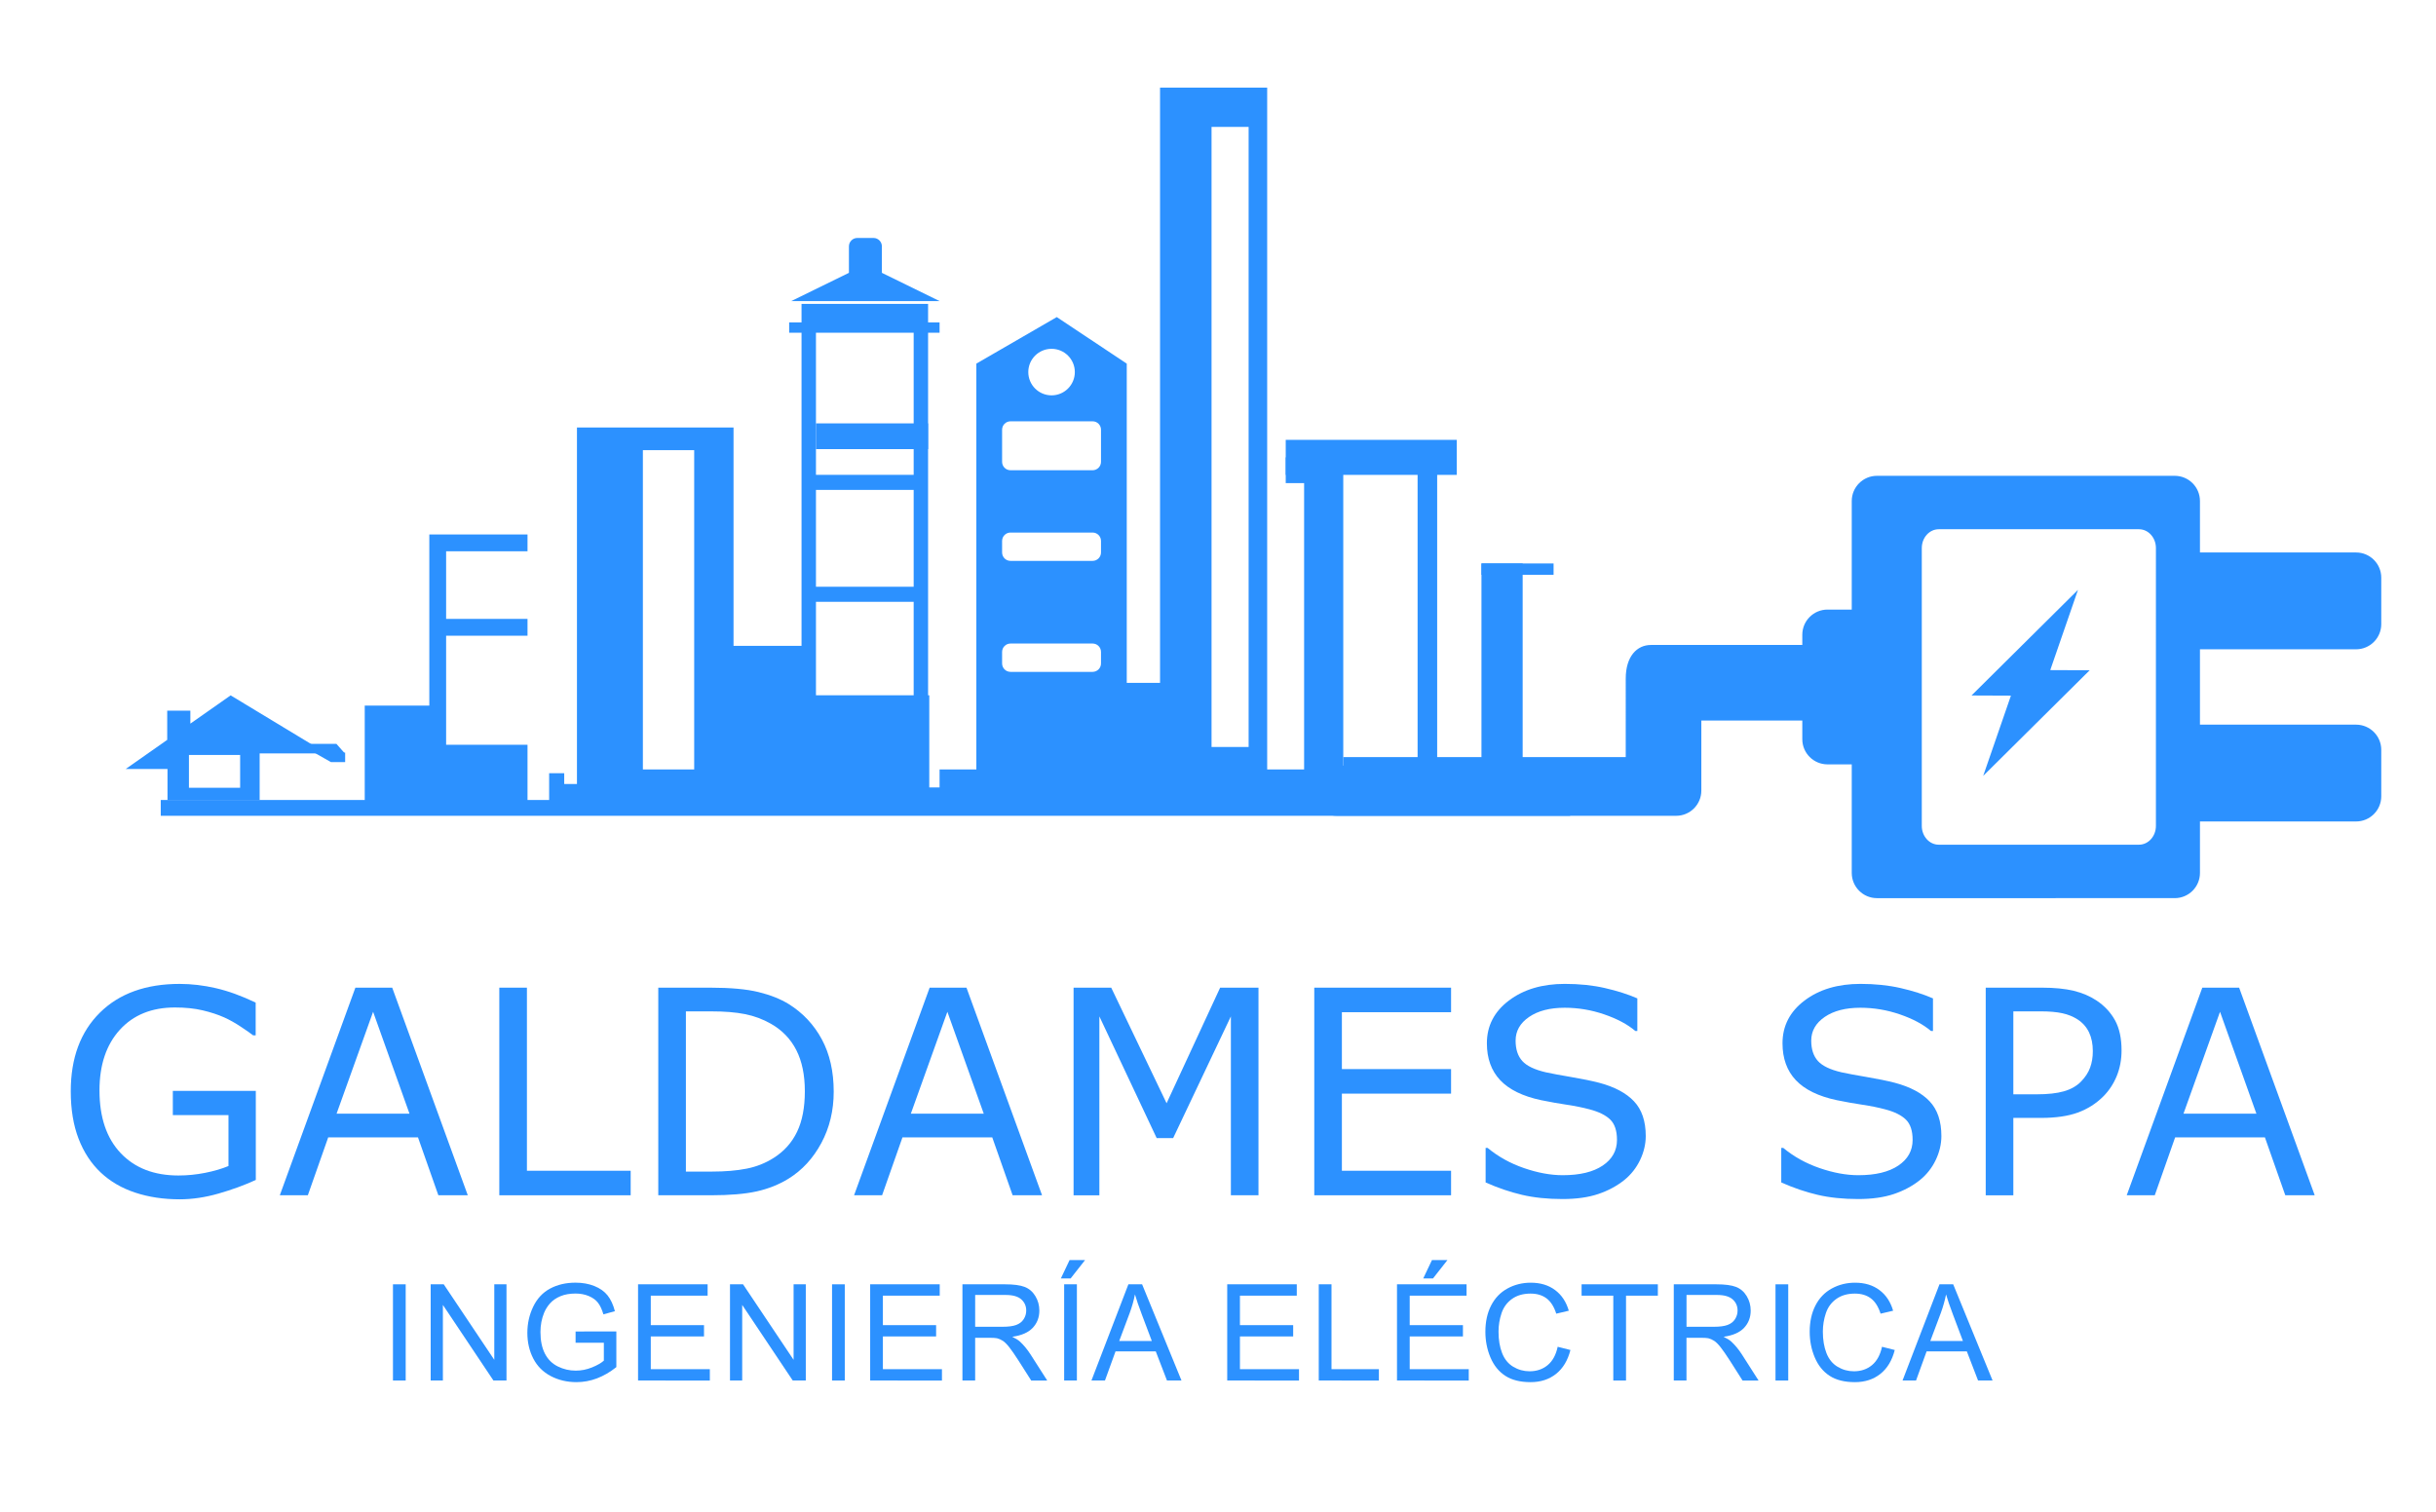 <?xml version="1.0" encoding="UTF-8"?> <!-- Generator: Adobe Illustrator 15.1.0, SVG Export Plug-In . SVG Version: 6.00 Build 0) --> <svg xmlns="http://www.w3.org/2000/svg" xmlns:xlink="http://www.w3.org/1999/xlink" id="Capa_1" x="0px" y="0px" width="290px" height="180px" viewBox="0 0 290 180" xml:space="preserve"> <rect x="130.987" y="81.308" fill="#2C91FF" width="10.793" height="12.045"></rect> <rect x="153.063" y="52.373" fill="#2C91FF" width="20.358" height="4.17"></rect> <rect x="153.063" y="54.458" fill="#2C91FF" width="6.377" height="3.066"></rect> <rect x="155.252" y="55.991" fill="#2C91FF" width="4.66" height="38.815"></rect> <rect x="168.762" y="55.991" fill="#2C91FF" width="2.33" height="38.815"></rect> <rect x="176.365" y="67.09" fill="#2C91FF" width="4.904" height="27.717"></rect> <rect x="176.365" y="67.09" fill="#2C91FF" width="8.585" height="1.349"></rect> <rect x="159.912" y="90.147" fill="#2C91FF" width="35.229" height="3.207"></rect> <path fill="#2C91FF" d="M111.854,35.85l-6.867-3.364v-3.152c0-0.552-0.447-1-1-1h-1.924c-0.553,0-1,0.448-1,1v3.152l-6.867,3.364 H111.854z"></path> <rect x="97.138" y="50.41" fill="#2C91FF" width="13.349" height="3.066"></rect> <path fill="#2C91FF" d="M27.458,82.796l-4.796,3.365v-1.543h-2.756v3.477l-4.938,3.466h4.973v3.719h10.97V92.88v-1.319v-1.987h7.752 L27.458,82.796z M28.587,93.797h-6.094v-3.905h6.094V93.797z"></path> <path fill="#2C91FF" d="M185.195,95.279v-3.66h-34.34v-50.51v-30.68h-2.209h-4.415H138.1v30.679v50.51h-26.246v2.142h-1.226V82.788 h-0.142v-43.17h1.368v-1.227h-1.368v-2.208H95.421v2.208h-1.472v1.227h1.472v37.283h-8.095V53.599v-1v-1.698H76.534h-7.849v2.698 v39.754h-1.516v-1.285h-1.795v3.211h-2.575v-6.604H53.11v-4.66v-8.321h9.689v-2H53.11v-8.057h9.689v-2h-11.69v20.377h-7.688v1.227 v10.038H19.138v1.244h46.236h0.898h0.897h2.74h24.04h14.821h1.717h0.142h38.02h2.207h43.906v-1.244H185.195z M82.642,91.619h-6.108 v-38.02h6.108V91.619z M108.771,82.788H97.138v-5.886V71.66h11.632L108.771,82.788L108.771,82.788z M108.771,69.866H97.138v-11.53 h11.632L108.771,69.866L108.771,69.866z M108.771,56.542H97.138V39.618h11.632L108.771,56.542L108.771,56.542z M148.646,88.939 h-4.415V15.108h4.415V88.939z"></path> <polygon fill="#2C91FF" points="41.05,89.706 27.388,89.706 27.388,88.572 40.05,88.572 "></polygon> <polygon fill="#2C91FF" points="41.089,90.746 39.404,90.746 37.404,89.612 41.089,89.612 "></polygon> <path fill="#2C91FF" d="M125.805,37.755l-9.573,5.542V93.58h17.906V43.297L125.805,37.755z M125.186,41.533 c1.529,0,2.77,1.24,2.77,2.77c0,1.53-1.24,2.771-2.77,2.771c-1.53,0-2.77-1.24-2.77-2.771 C122.416,42.773,123.656,41.533,125.186,41.533z M131.072,78.998c0,0.552-0.448,1-1,1h-9.774c-0.552,0-1-0.448-1-1v-1.373 c0-0.552,0.448-1,1-1h9.774c0.552,0,1,0.448,1,1V78.998z M131.072,65.783c0,0.552-0.448,1-1,1h-9.774c-0.552,0-1-0.448-1-1V64.41 c0-0.552,0.448-1,1-1h9.774c0.552,0,1,0.448,1,1V65.783z M131.072,54.991c0,0.552-0.448,1-1,1h-9.774c-0.552,0-1-0.448-1-1v-3.826 c0-0.552,0.448-1,1-1h9.774c0.552,0,1,0.448,1,1V54.991z"></path> <path fill="#2C91FF" d="M280.484,77.311c1.658,0,3-1.344,3-3v-5.528c0-1.657-1.342-3-3-3H261.9v-6.128c0-1.657-1.344-3-3-3h-35.453 c-1.657,0-3,1.343-3,3v12.927h-2.887c-1.658,0-3,1.343-3,3v12.43c0,1.658,1.342,3,3,3h2.887v12.928c0,1.656,1.343,3,3,3H258.9 c1.656,0,3-1.344,3-3v-6.129h18.584c1.658,0,3-1.343,3-3v-5.527c0-1.656-1.342-3-3-3H261.9v-8.972H280.484z M256.657,98.337 c0,1.238-0.902,2.24-2.017,2.24h-23.836c-1.115,0-2.019-1.002-2.019-2.24V65.256c0-1.237,0.901-2.241,2.019-2.241h23.836 c1.113,0,2.017,1.003,2.017,2.241V98.337z"></path> <polygon fill="#2C91FF" points="248.771,79.807 244.078,79.788 247.379,70.234 234.704,82.81 239.396,82.829 236.096,92.381 "></polygon> <g> <path fill="#2C91FF" d="M199.54,97.137h-40.42c-1.657,0-3-1.343-3-3c0-1.656,1.343-3,3-3l34.42,1V80.796c0-2.656,1.343-4,3-4h25 c1.657,0,3,2.344,3,4c0,1.657-1.343,5-3,5h-19v8.341C202.54,95.794,201.197,97.137,199.54,97.137z"></path> </g> <rect x="19.138" y="95.279" fill="#2C91FF" width="167.782" height="1.857"></rect> <g> <path fill="#2C91FF" d="M30.455,140.494c-1.351,0.62-2.825,1.158-4.424,1.617c-1.6,0.461-3.146,0.689-4.64,0.689 c-1.926,0-3.691-0.266-5.296-0.797s-2.972-1.328-4.101-2.391c-1.14-1.073-2.02-2.416-2.64-4.025c-0.62-1.611-0.93-3.495-0.93-5.652 c0-3.951,1.154-7.069,3.461-9.354c2.308-2.286,5.476-3.429,9.504-3.429c1.405,0,2.841,0.168,4.308,0.507 c1.466,0.337,3.046,0.909,4.74,1.718v3.9h-0.299c-0.343-0.266-0.841-0.613-1.494-1.045c-0.653-0.433-1.295-0.791-1.926-1.08 c-0.764-0.342-1.63-0.627-2.598-0.854c-0.969-0.228-2.067-0.34-3.295-0.34c-2.767,0-4.956,0.89-6.566,2.664 c-1.61,1.776-2.416,4.183-2.416,7.214c0,3.198,0.841,5.688,2.523,7.462c1.682,1.777,3.973,2.665,6.873,2.665 c1.063,0,2.122-0.105,3.179-0.314c1.057-0.211,1.984-0.481,2.781-0.813v-6.06h-6.624v-2.89h9.878v10.608H30.455z"></path> <path fill="#2C91FF" d="M55.689,142.32h-3.503l-2.424-6.891H39.071l-2.424,6.891H33.31l8.998-24.721h4.383L55.689,142.32z M48.75,132.607l-4.333-12.135l-4.35,12.135H48.75z"></path> <path fill="#2C91FF" d="M75.08,142.32H59.441V117.6h3.287v21.799H75.08V142.32z"></path> <path fill="#2C91FF" d="M99.251,129.984c0,2.248-0.49,4.283-1.469,6.109s-2.283,3.243-3.91,4.25 c-1.129,0.697-2.388,1.201-3.777,1.512c-1.389,0.31-3.218,0.465-5.487,0.465h-6.242V117.6h6.176c2.413,0,4.33,0.174,5.752,0.523 c1.422,0.348,2.625,0.827,3.611,1.436c1.682,1.053,2.994,2.451,3.935,4.2S99.251,127.583,99.251,129.984z M95.815,129.936 c0-1.938-0.338-3.569-1.013-4.897c-0.675-1.328-1.683-2.374-3.021-3.138c-0.974-0.555-2.009-0.938-3.104-1.153 c-1.096-0.218-2.407-0.324-3.935-0.324h-3.088v19.075h3.088c1.583,0,2.963-0.116,4.142-0.35c1.179-0.232,2.26-0.664,3.246-1.295 c1.229-0.785,2.15-1.819,2.764-3.104C95.508,133.466,95.815,131.861,95.815,129.936z"></path> <path fill="#2C91FF" d="M124.054,142.32h-3.503l-2.424-6.891h-10.691l-2.424,6.891h-3.337l8.998-24.721h4.383L124.054,142.32z M117.115,132.607l-4.333-12.135l-4.35,12.135H117.115z"></path> <path fill="#2C91FF" d="M149.82,142.32h-3.287V121.02l-6.873,14.494h-1.959l-6.823-14.494v21.301h-3.071V117.6h4.482l6.591,13.764 l6.375-13.764h4.565V142.32L149.82,142.32z"></path> <path fill="#2C91FF" d="M172.747,142.32h-16.286V117.6h16.286v2.922h-12.999v6.773h12.999v2.922h-12.999v9.182h12.999V142.32z"></path> <path fill="#2C91FF" d="M195.922,135.264c0,0.963-0.225,1.916-0.672,2.855c-0.449,0.939-1.077,1.736-1.885,2.391 c-0.887,0.708-1.918,1.262-3.096,1.66c-1.181,0.398-2.6,0.598-4.26,0.598c-1.781,0-3.384-0.166-4.806-0.498 c-1.423-0.332-2.87-0.823-4.343-1.478v-4.117h0.232c1.252,1.04,2.695,1.843,4.333,2.407s3.177,0.848,4.615,0.848 c2.036,0,3.622-0.383,4.757-1.146s1.701-1.782,1.701-3.055c0-1.097-0.27-1.903-0.805-2.424c-0.537-0.521-1.354-0.925-2.449-1.213 c-0.83-0.222-1.729-0.404-2.697-0.548s-1.994-0.326-3.08-0.548c-2.191-0.465-3.814-1.26-4.873-2.382 c-1.057-1.124-1.584-2.589-1.584-4.392c0-2.07,0.873-3.767,2.622-5.09c1.749-1.322,3.968-1.982,6.657-1.982 c1.736,0,3.331,0.166,4.781,0.498c1.449,0.332,2.732,0.74,3.852,1.229v3.885h-0.232c-0.939-0.797-2.178-1.457-3.711-1.982 c-1.531-0.526-3.102-0.789-4.705-0.789c-1.76,0-3.174,0.365-4.241,1.096c-1.068,0.73-1.603,1.671-1.603,2.822 c0,1.029,0.266,1.837,0.797,2.424c0.53,0.587,1.467,1.035,2.806,1.345c0.708,0.155,1.716,0.343,3.021,0.564 c1.305,0.221,2.413,0.448,3.32,0.681c1.837,0.487,3.221,1.223,4.15,2.208C195.454,132.115,195.922,133.494,195.922,135.264z"></path> <path fill="#2C91FF" d="M231.117,135.264c0,0.963-0.225,1.916-0.672,2.855c-0.449,0.939-1.077,1.736-1.885,2.391 c-0.887,0.708-1.918,1.262-3.097,1.66c-1.18,0.398-2.599,0.598-4.259,0.598c-1.782,0-3.385-0.166-4.807-0.498 s-2.869-0.823-4.342-1.478v-4.117h0.232c1.251,1.04,2.695,1.843,4.333,2.407s3.177,0.848,4.614,0.848 c2.037,0,3.623-0.383,4.758-1.146c1.134-0.764,1.701-1.782,1.701-3.055c0-1.097-0.27-1.903-0.805-2.424 c-0.537-0.521-1.354-0.925-2.449-1.213c-0.83-0.222-1.729-0.404-2.697-0.548c-0.969-0.144-1.995-0.326-3.08-0.548 c-2.191-0.465-3.814-1.26-4.873-2.382c-1.057-1.124-1.585-2.589-1.585-4.392c0-2.07,0.874-3.767,2.623-5.09 c1.749-1.322,3.968-1.982,6.657-1.982c1.736,0,3.33,0.166,4.781,0.498c1.449,0.332,2.732,0.74,3.852,1.229v3.885h-0.232 c-0.939-0.797-2.178-1.457-3.711-1.982c-1.531-0.526-3.102-0.789-4.705-0.789c-1.761,0-3.175,0.365-4.242,1.096 s-1.603,1.671-1.603,2.822c0,1.029,0.267,1.837,0.797,2.424c0.531,0.587,1.468,1.035,2.806,1.345 c0.709,0.155,1.717,0.343,3.021,0.564c1.305,0.221,2.413,0.448,3.32,0.681c1.837,0.487,3.221,1.223,4.15,2.208 C230.648,132.115,231.117,133.494,231.117,135.264z"></path> <path fill="#2C91FF" d="M252.566,125.07c0,1.097-0.191,2.111-0.572,3.048c-0.383,0.935-0.916,1.745-1.604,2.432 c-0.853,0.853-1.858,1.491-3.021,1.918s-2.629,0.64-4.399,0.64h-3.287v9.214h-3.287V117.6h6.707c1.483,0,2.739,0.125,3.77,0.373 c1.029,0.25,1.941,0.641,2.738,1.172c0.94,0.631,1.668,1.416,2.185,2.356C252.309,122.441,252.566,123.632,252.566,125.07z M249.146,125.154c0-0.854-0.149-1.594-0.448-2.225c-0.3-0.632-0.753-1.146-1.361-1.545c-0.53-0.343-1.138-0.59-1.817-0.738 c-0.682-0.149-1.541-0.225-2.582-0.225h-3.254v9.878h2.772c1.328,0,2.407-0.118,3.237-0.356c0.83-0.237,1.505-0.616,2.024-1.137 c0.521-0.531,0.89-1.091,1.104-1.678C249.039,126.542,249.146,125.884,249.146,125.154z"></path> <path fill="#2C91FF" d="M275.561,142.32h-3.502l-2.425-6.891h-10.69l-2.424,6.891h-3.338l8.998-24.721h4.383L275.561,142.32z M268.621,132.607l-4.333-12.135l-4.351,12.135H268.621z"></path> </g> <g> <path fill="#2C91FF" d="M46.781,164.375v-11.453h1.516v11.453H46.781z"></path> <path fill="#2C91FF" d="M51.272,164.375v-11.453h1.555l6.016,8.992v-8.992h1.453v11.453h-1.555l-6.016-9v9H51.272z"></path> <path fill="#2C91FF" d="M68.522,159.883v-1.344l4.852-0.008v4.25c-0.745,0.594-1.513,1.039-2.305,1.34 c-0.792,0.3-1.604,0.449-2.438,0.449c-1.125,0-2.147-0.241-3.066-0.723s-1.613-1.18-2.082-2.091 c-0.469-0.911-0.703-1.93-0.703-3.055c0-1.114,0.233-2.155,0.699-3.121s1.137-1.685,2.012-2.151 c0.875-0.469,1.883-0.703,3.023-0.703c0.828,0,1.577,0.133,2.246,0.401c0.669,0.269,1.194,0.642,1.574,1.121 s0.669,1.104,0.867,1.875l-1.367,0.375c-0.172-0.583-0.386-1.042-0.641-1.375c-0.255-0.333-0.62-0.601-1.094-0.801 s-1-0.302-1.578-0.302c-0.693,0-1.292,0.105-1.797,0.316c-0.505,0.211-0.913,0.488-1.223,0.832s-0.551,0.723-0.723,1.133 c-0.292,0.708-0.438,1.478-0.438,2.305c0,1.021,0.176,1.875,0.527,2.563c0.351,0.688,0.863,1.198,1.535,1.531 c0.672,0.333,1.385,0.5,2.141,0.5c0.656,0,1.297-0.126,1.922-0.379s1.099-0.522,1.422-0.81v-2.133h-3.365V159.883z"></path> <path fill="#2C91FF" d="M75.959,164.375v-11.453h8.281v1.352h-6.766v3.509h6.336v1.344h-6.336v3.897h7.031v1.353L75.959,164.375 L75.959,164.375z"></path> <path fill="#2C91FF" d="M86.904,164.375v-11.453h1.555l6.016,8.992v-8.992h1.453v11.453h-1.555l-6.016-9v9H86.904z"></path> <path fill="#2C91FF" d="M99.053,164.375v-11.453h1.516v11.453H99.053z"></path> <path fill="#2C91FF" d="M103.591,164.375v-11.453h8.281v1.352h-6.766v3.509h6.336v1.344h-6.336v3.897h7.031v1.353L103.591,164.375 L103.591,164.375z"></path> <path fill="#2C91FF" d="M114.576,164.375v-11.453h5.078c1.021,0,1.797,0.104,2.328,0.309c0.531,0.207,0.956,0.569,1.273,1.09 c0.317,0.521,0.477,1.098,0.477,1.728c0,0.813-0.263,1.497-0.789,2.056c-0.526,0.558-1.338,0.91-2.438,1.063 c0.401,0.191,0.706,0.383,0.914,0.57c0.443,0.406,0.862,0.914,1.258,1.522l1.992,3.117h-1.906l-1.516-2.383 c-0.443-0.688-0.807-1.214-1.094-1.578c-0.287-0.364-0.543-0.62-0.77-0.767c-0.227-0.146-0.457-0.246-0.691-0.305 c-0.172-0.035-0.453-0.055-0.844-0.055h-1.758v5.086H114.576z M116.091,157.977h3.258c0.693,0,1.234-0.07,1.625-0.215 c0.391-0.144,0.688-0.371,0.891-0.688c0.203-0.316,0.305-0.657,0.305-1.027c0-0.542-0.197-0.986-0.59-1.336 s-1.014-0.523-1.863-0.523h-3.625L116.091,157.977L116.091,157.977z"></path> <path fill="#2C91FF" d="M126.294,152.219l1.039-2.188h1.844l-1.719,2.188H126.294z M126.685,164.375v-11.453h1.516v11.453H126.685z "></path> <path fill="#2C91FF" d="M129.934,164.375l4.398-11.453h1.633l4.688,11.453h-1.727l-1.336-3.469h-4.789l-1.258,3.469H129.934z M133.239,159.672h3.883l-1.195-3.172c-0.365-0.964-0.635-1.755-0.813-2.375c-0.146,0.734-0.352,1.464-0.617,2.188L133.239,159.672 z"></path> <path fill="#2C91FF" d="M146.098,164.375v-11.453h8.281v1.352h-6.766v3.509h6.336v1.344h-6.336v3.897h7.031v1.353L146.098,164.375 L146.098,164.375z"></path> <path fill="#2C91FF" d="M156.995,164.375v-11.453h1.517v10.102h5.641v1.353L156.995,164.375L156.995,164.375z"></path> <path fill="#2C91FF" d="M166.309,164.375v-11.453h8.28v1.352h-6.766v3.509h6.336v1.344h-6.336v3.897h7.03v1.353L166.309,164.375 L166.309,164.375z M169.434,152.219l1.039-2.188h1.844l-1.719,2.188H169.434z"></path> <path fill="#2C91FF" d="M185.439,160.359l1.517,0.384c-0.317,1.245-0.89,2.194-1.715,2.848c-0.825,0.654-1.835,0.979-3.027,0.979 c-1.233,0-2.237-0.25-3.012-0.754c-0.774-0.502-1.362-1.229-1.767-2.184c-0.403-0.953-0.604-1.977-0.604-3.07 c0-1.191,0.228-2.232,0.685-3.121c0.455-0.888,1.104-1.563,1.944-2.022s1.767-0.69,2.776-0.69c1.146,0,2.109,0.291,2.892,0.875 c0.782,0.582,1.325,1.402,1.634,2.461l-1.492,0.352c-0.267-0.833-0.651-1.439-1.156-1.82c-0.506-0.38-1.141-0.57-1.906-0.57 c-0.88,0-1.616,0.211-2.207,0.634c-0.591,0.422-1.007,0.987-1.246,1.698c-0.238,0.711-0.359,1.444-0.359,2.199 c0,0.975,0.143,1.824,0.426,2.551c0.285,0.728,0.727,1.271,1.324,1.629c0.599,0.359,1.248,0.539,1.945,0.539 c0.85,0,1.567-0.244,2.156-0.733S185.232,161.324,185.439,160.359z"></path> <path fill="#2C91FF" d="M192.059,164.375v-10.102h-3.773v-1.353h9.078v1.353h-3.789v10.102H192.059z"></path> <path fill="#2C91FF" d="M199.26,164.375v-11.453h5.078c1.021,0,1.797,0.104,2.328,0.309c0.531,0.207,0.956,0.569,1.273,1.09 c0.316,0.521,0.477,1.098,0.477,1.728c0,0.813-0.264,1.497-0.789,2.056c-0.525,0.558-1.339,0.91-2.438,1.063 c0.4,0.191,0.705,0.383,0.914,0.57c0.441,0.406,0.861,0.914,1.258,1.522l1.992,3.117h-1.906l-1.516-2.383 c-0.443-0.688-0.809-1.214-1.095-1.578s-0.543-0.62-0.771-0.767c-0.227-0.146-0.457-0.246-0.69-0.305 c-0.172-0.035-0.453-0.055-0.844-0.055h-1.759v5.086H199.26z M200.775,157.977h3.258c0.691,0,1.234-0.07,1.625-0.215 c0.391-0.144,0.688-0.371,0.891-0.688s0.305-0.657,0.305-1.027c0-0.542-0.195-0.986-0.59-1.336 c-0.394-0.35-1.015-0.523-1.863-0.523h-3.625V157.977L200.775,157.977z"></path> <path fill="#2C91FF" d="M211.369,164.375v-11.453h1.516v11.453H211.369z"></path> <path fill="#2C91FF" d="M224.049,160.359l1.516,0.384c-0.316,1.245-0.89,2.194-1.715,2.848c-0.824,0.654-1.834,0.979-3.026,0.979 c-1.234,0-2.238-0.25-3.013-0.754c-0.773-0.502-1.361-1.229-1.766-2.184s-0.605-1.977-0.605-3.07c0-1.191,0.229-2.232,0.685-3.121 c0.456-0.888,1.104-1.563,1.944-2.022c0.842-0.46,1.768-0.69,2.777-0.69c1.146,0,2.109,0.291,2.891,0.875 c0.783,0.582,1.326,1.402,1.634,2.461l-1.492,0.352c-0.267-0.833-0.651-1.439-1.155-1.82c-0.506-0.38-1.142-0.57-1.906-0.57 c-0.881,0-1.616,0.211-2.207,0.634c-0.592,0.422-1.008,0.987-1.246,1.698c-0.239,0.711-0.359,1.444-0.359,2.199 c0,0.975,0.143,1.824,0.426,2.551c0.284,0.728,0.727,1.271,1.324,1.629c0.598,0.359,1.247,0.539,1.945,0.539 c0.849,0,1.566-0.244,2.156-0.733C223.443,162.053,223.841,161.324,224.049,160.359z"></path> <path fill="#2C91FF" d="M226.493,164.375l4.397-11.453h1.633l4.688,11.453h-1.728l-1.336-3.469h-4.789l-1.258,3.469H226.493z M229.798,159.672h3.884l-1.195-3.172c-0.364-0.964-0.637-1.755-0.813-2.375c-0.146,0.734-0.353,1.464-0.616,2.188L229.798,159.672 z"></path> </g> </svg> 